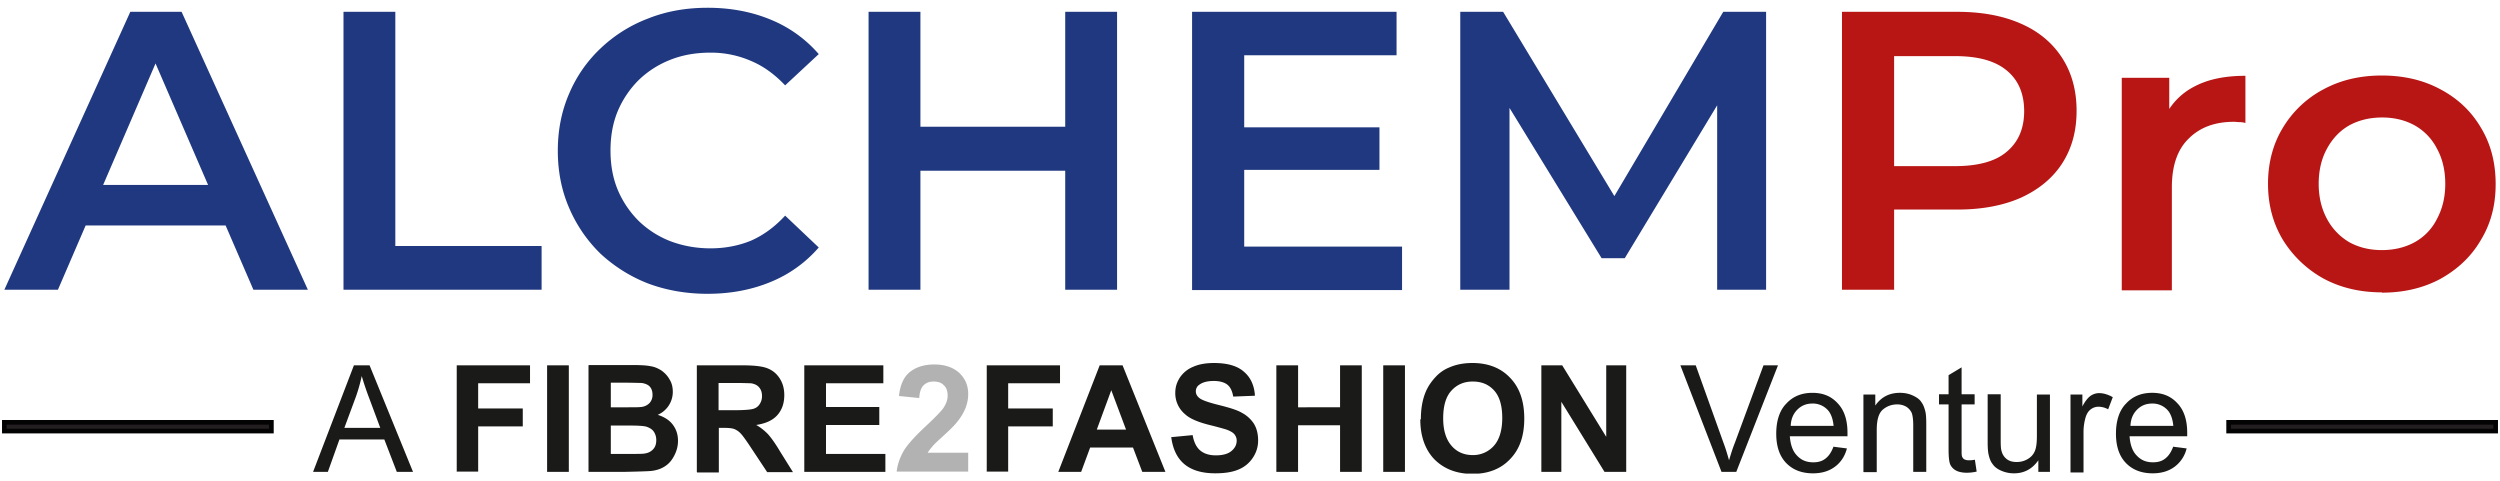 <svg xmlns="http://www.w3.org/2000/svg" width="161" height="31" fill="none" viewBox="0 0 161 31"><g clip-path="url(#clip0_2975_37)"><path fill="#231F21" d="M160.72 27.2h-17.196v.56h17.196v-.56Zm-143.243 0H.28v.56h17.197v-.56Z"/><path stroke="#030304" stroke-miterlimit="22.93" stroke-width=".3" d="M160.72 27.2h-17.196v.56h17.196v-.56Zm-143.243 0H.28v.56h17.197v-.56Z"/><path fill="#1F3880" d="M94.041 18.66V.761h2.76l7.89 13.07h-1.436l7.722-13.07h2.76v17.9h-3.152V5.701h.653l-6.603 10.926h-1.492L96.447 5.702h.765V18.66h-3.19.019Zm-13.914-2.778h10.165v2.797H76.77V.761h13.168v2.797h-9.811v12.324ZM79.866 8.2h8.971v2.741h-8.971v-2.74Zm-11.004 2.797h-9.867V8.163h9.867v2.834Zm-9.587 7.663h-3.339V.761h3.339v17.9ZM68.6.761h3.339v17.9H68.6V.76Zm-23.034 18.16c-1.362 0-2.649-.223-3.843-.67a9.65 9.65 0 0 1-3.058-1.921 9.11 9.11 0 0 1-2.015-2.946c-.485-1.119-.727-2.35-.727-3.673 0-1.324.242-2.555.727-3.673a8.62 8.62 0 0 1 2.033-2.928 9.141 9.141 0 0 1 3.06-1.92C42.916.724 44.184.5 45.583.5c1.474 0 2.835.261 4.048.764a8.167 8.167 0 0 1 3.096 2.22l-2.164 2.013c-.653-.69-1.38-1.23-2.182-1.566a6.437 6.437 0 0 0-2.574-.541h-.056c-.932 0-1.809.15-2.592.466a6.131 6.131 0 0 0-2.033 1.305 6.27 6.27 0 0 0-1.343 1.995c-.317.765-.467 1.604-.467 2.536 0 .932.15 1.771.467 2.536a6.27 6.27 0 0 0 1.343 1.995 6.132 6.132 0 0 0 2.033 1.305c.783.298 1.66.466 2.592.466.933 0 1.828-.168 2.63-.503.802-.355 1.53-.895 2.182-1.604l2.164 2.051a8.166 8.166 0 0 1-3.096 2.219c-1.213.503-2.574.764-4.066.764Zm-23.445-.26V.76h3.338v15.084h9.42v2.815H22.101h.019ZM4.01 14.52l.913-2.61h9.736l.914 2.61H4.01ZM.28 18.661 8.393.76h3.301l8.133 17.9H16.32L9.344 2.531h1.343L3.73 18.66H.28Z"/><path fill="#B81615" d="M153.39 16.106c.784 0 1.492-.168 2.108-.504a3.469 3.469 0 0 0 1.436-1.491c.354-.653.541-1.399.541-2.275 0-.876-.187-1.64-.541-2.275a3.574 3.574 0 0 0-1.436-1.491c-.616-.336-1.306-.504-2.089-.504-.783 0-1.492.168-2.108.504-.597.335-1.082.839-1.436 1.491-.354.634-.541 1.399-.541 2.275 0 .877.187 1.622.541 2.275a3.812 3.812 0 0 0 1.436 1.491c.616.336 1.306.504 2.089.504Zm0 2.722c-1.399 0-2.667-.298-3.767-.895a7.141 7.141 0 0 1-2.612-2.498c-.634-1.063-.951-2.256-.951-3.599 0-1.342.317-2.554.951-3.598a6.686 6.686 0 0 1 2.612-2.48c1.1-.597 2.35-.895 3.767-.895 1.418 0 2.686.298 3.786.895 1.12.597 1.978 1.417 2.593 2.461.634 1.044.951 2.256.951 3.636 0 1.38-.317 2.554-.951 3.598-.615 1.063-1.492 1.884-2.593 2.499-1.1.596-2.368.895-3.786.895v-.019Zm-16.749-.168V5.012h3.059v3.766l-.354-1.1a4.226 4.226 0 0 1 1.939-2.088c.896-.485 1.996-.708 3.32-.708V7.92a1.416 1.416 0 0 0-.391-.056c-.112 0-.224-.019-.336-.019h-.019c-1.212 0-2.182.354-2.909 1.082-.728.708-1.082 1.752-1.082 3.15v6.62h-3.227v-.038Zm-14.66-6.358-1.492-1.603h5.409c1.473 0 2.592-.299 3.32-.914.765-.634 1.138-1.51 1.138-2.629 0-1.118-.373-2.013-1.138-2.629-.746-.615-1.847-.913-3.32-.913h-5.409l1.492-1.641V12.32v-.019Zm-3.357 6.358V.761h7.423c1.604 0 2.966.261 4.103.764 1.157.504 2.033 1.25 2.649 2.2.615.951.933 2.089.933 3.413 0 1.323-.318 2.442-.933 3.393-.616.95-1.511 1.678-2.649 2.2-1.137.504-2.499.765-4.103.765h-5.558l1.492-1.567v6.731h-3.357Z"/><path fill="#1A1A18" d="M99.263 30.388v-6.861h1.343l2.835 4.605v-4.605h1.287v6.861h-1.398l-2.78-4.512v4.512h-1.287Zm-6.322-3.45c0 .784.186 1.362.54 1.772.355.41.821.597 1.362.597a1.78 1.78 0 0 0 1.362-.597c.354-.392.54-1.007.54-1.79 0-.783-.167-1.38-.522-1.771-.354-.392-.802-.578-1.38-.578-.578 0-1.026.205-1.38.596-.354.392-.522.989-.522 1.772Zm-1.437.057c0-.709.112-1.287.317-1.772.15-.354.374-.67.635-.95.26-.28.56-.485.895-.616.429-.186.914-.28 1.473-.28 1.008 0 1.828.318 2.425.951.616.634.914 1.51.914 2.63 0 1.118-.298 1.976-.914 2.61-.597.634-1.417.95-2.425.95-1.007 0-1.827-.316-2.443-.932-.597-.615-.914-1.491-.914-2.573l.037-.018Zm-2.424 3.393v-6.861h1.399v6.861h-1.4Zm-6.883 0v-6.861h1.4v2.703H86.3v-2.703h1.398v6.861h-1.398v-3.002h-2.705v3.002h-1.399Zm-6.752-2.237 1.362-.13c.075.447.242.782.485.987.242.206.578.317 1.007.317.448 0 .783-.093 1.007-.28.224-.186.336-.41.336-.67a.614.614 0 0 0-.15-.41c-.092-.113-.26-.206-.503-.3a23.15 23.15 0 0 0-1.1-.297c-.746-.187-1.268-.41-1.567-.69a1.757 1.757 0 0 1-.634-1.38c0-.354.093-.671.298-.988.206-.298.485-.54.858-.69.373-.168.821-.242 1.343-.242.858 0 1.511.186 1.94.578.429.372.653.895.69 1.529l-1.399.055c-.056-.354-.186-.615-.373-.764-.186-.15-.485-.242-.876-.242-.392 0-.71.074-.933.242a.499.499 0 0 0-.224.429c0 .168.075.298.205.41.168.15.597.298 1.269.466.671.168 1.175.317 1.492.503.317.168.578.41.765.69.186.299.28.653.28 1.1 0 .392-.113.765-.337 1.1a2 2 0 0 1-.932.765c-.392.168-.895.242-1.492.242-.877 0-1.53-.205-1.996-.596-.466-.392-.746-.989-.84-1.753l.02.019Zm-2.928-.485-.951-2.536-.933 2.536h1.884Zm2.537 2.722h-1.492l-.597-1.566h-2.76l-.579 1.566h-1.473l2.667-6.861h1.473l2.76 6.861Zm-11.508 0v-6.861h4.719v1.156h-3.339v1.622h2.872v1.156h-2.872v2.909h-1.399l.019.018Zm-11.75 0v-6.861h5.091v1.156h-3.693v1.529h3.432v1.156h-3.432v1.864h3.824v1.156h-5.223Zm-5.54-3.971h1.026c.671 0 1.081-.038 1.25-.094a.7.7 0 0 0 .391-.298.91.91 0 0 0 .15-.522c0-.224-.057-.41-.187-.56-.13-.148-.299-.223-.523-.26-.111 0-.447-.019-1.007-.019h-1.081v1.753h-.02Zm-1.38 3.971v-6.861h2.928c.727 0 1.268.056 1.604.186.336.13.597.336.802.653.205.317.298.671.298 1.081 0 .522-.149.951-.447 1.287-.299.335-.746.54-1.362.634.299.167.541.373.746.578.187.205.466.578.784 1.118l.839 1.343h-1.66l-.989-1.492c-.354-.54-.596-.876-.727-1.007a1.151 1.151 0 0 0-.41-.28c-.15-.055-.373-.074-.71-.074h-.279v2.871h-1.399l-.018-.037Zm-5.54-3.002v1.846h1.287c.504 0 .82 0 .951-.037a.85.85 0 0 0 .504-.28c.13-.149.186-.335.186-.578a.955.955 0 0 0-.149-.522c-.093-.15-.242-.242-.429-.317-.186-.074-.597-.093-1.23-.093h-1.12v-.019Zm0-2.74v1.584h.914c.54 0 .877 0 1.007-.018a.865.865 0 0 0 .56-.243.746.746 0 0 0 .205-.54c0-.224-.056-.392-.168-.522-.112-.131-.298-.206-.522-.243-.13 0-.541-.019-1.175-.019H39.336Zm-1.399-1.138h2.742c.54 0 .951.019 1.212.075.262.037.504.149.71.28.204.149.39.335.521.577.15.243.206.504.206.802a1.609 1.609 0 0 1-.97 1.473c.41.13.746.336.97.634.223.298.335.634.335 1.044 0 .317-.074.615-.224.914-.149.298-.335.54-.596.708-.243.168-.56.28-.933.317-.224.019-.783.037-1.679.056H37.9v-6.861l.037-.019Zm-2.704 6.88v-6.861h1.399v6.861h-1.4Zm-5.82 0v-6.861h4.72v1.156h-3.34v1.622h2.873v1.156h-2.872v2.909h-1.4l.02.018Zm107.769-2.964h2.779c-.037-.41-.149-.728-.317-.951a1.3 1.3 0 0 0-1.044-.485c-.392 0-.709.13-.97.391s-.411.597-.429 1.045h-.019Zm2.76 1.342.877.112a2.07 2.07 0 0 1-.765 1.174c-.373.28-.839.43-1.417.43-.728 0-1.306-.224-1.735-.672-.429-.447-.634-1.081-.634-1.883s.205-1.492.653-1.94c.429-.465.988-.689 1.679-.689.69 0 1.212.224 1.622.671.429.448.634 1.082.634 1.902v.224h-3.711c.037.54.186.97.466 1.249.28.298.616.429 1.044.429.318 0 .579-.075.784-.242.224-.168.392-.43.522-.784l-.019.019Zm-6.602 1.622V25.41h.765v.764c.186-.354.373-.578.54-.69a.974.974 0 0 1 .541-.167c.28 0 .579.093.877.26l-.298.784a1.28 1.28 0 0 0-.616-.168.82.82 0 0 0-.504.168c-.149.112-.242.26-.317.466a3.334 3.334 0 0 0-.149.988v2.61h-.839v-.037Zm-2.071 0v-.746c-.391.56-.913.84-1.566.84-.299 0-.56-.057-.821-.168-.261-.112-.448-.262-.559-.43-.131-.167-.206-.372-.262-.633-.037-.168-.056-.43-.056-.783V25.39h.84v2.76c0 .447 0 .745.056.895a.919.919 0 0 0 .335.522c.168.13.373.186.635.186.261 0 .485-.056.708-.186.224-.13.373-.299.467-.522.093-.224.13-.541.13-.97V25.41h.84v4.978h-.765.018Zm-4.084-.764.112.745a2.774 2.774 0 0 1-.634.075c-.299 0-.541-.056-.709-.15a.853.853 0 0 1-.355-.372c-.074-.168-.111-.485-.111-1.007v-2.871h-.616v-.653h.616v-1.23l.839-.504v1.734h.839v.653h-.839v2.909c0 .242 0 .391.037.466.037.074.075.13.149.167a.625.625 0 0 0 .28.056c.093 0 .224 0 .373-.037l.019.019Zm-7.181.764V25.41h.765v.708c.373-.54.895-.82 1.585-.82.298 0 .578.056.821.168.242.112.447.242.559.429.131.168.205.391.261.615.038.15.056.429.056.82v3.058h-.839v-3.02c0-.336-.037-.597-.093-.765a.937.937 0 0 0-.355-.41 1.154 1.154 0 0 0-.578-.15c-.354 0-.671.113-.932.336-.261.224-.392.653-.392 1.306v2.722h-.839l-.019-.019Zm-4.7-2.964h2.779c-.037-.41-.149-.728-.317-.951a1.302 1.302 0 0 0-1.045-.485c-.391 0-.708.13-.97.391-.261.261-.41.597-.429 1.045h-.018Zm2.76 1.342.877.112c-.131.503-.392.895-.765 1.174-.373.28-.839.43-1.417.43-.728 0-1.306-.224-1.735-.672-.429-.447-.634-1.081-.634-1.883s.205-1.492.653-1.94c.429-.465.988-.689 1.678-.689s1.213.224 1.623.671c.429.448.634 1.082.634 1.902v.224h-3.712c.038.54.187.97.467 1.249.28.298.615.429 1.044.429.317 0 .578-.075.784-.242.223-.168.391-.43.522-.784l-.019.019Zm-7.199 1.622-2.649-6.861h.989l1.79 4.997c.149.391.261.783.355 1.118.112-.373.223-.745.373-1.118l1.846-4.997h.933l-2.686 6.861h-.951Zm-88.726-2.834h2.35l-.708-1.902a18.715 18.715 0 0 1-.485-1.435 10.72 10.72 0 0 1-.373 1.323l-.746 2.014h-.038Zm-1.977 2.834 2.63-6.861H23.8l2.798 6.861h-1.044L24.75 28.3H21.86l-.746 2.088h-.97.018Z"/><path fill="#B2B2B3" d="M62.352 29.158v1.211h-4.607c.056-.466.205-.894.448-1.323.242-.41.746-.97 1.473-1.641.597-.56.952-.932 1.082-1.119.187-.28.28-.54.28-.802 0-.298-.075-.522-.243-.67-.149-.169-.373-.243-.652-.243-.28 0-.485.074-.653.242-.168.168-.261.448-.28.82l-1.306-.13c.075-.727.317-1.25.728-1.566.41-.317.932-.466 1.548-.466.671 0 1.212.186 1.604.54.392.373.578.82.578 1.362 0 .317-.056.596-.168.895-.112.28-.28.578-.522.876-.15.205-.448.503-.858.876s-.69.634-.783.765a2.43 2.43 0 0 0-.28.373h2.611Z"/></g><defs><clipPath id="clip0_2975_37"><path fill="#fff" d="M0 .5h161v30H0z"/></clipPath></defs></svg>